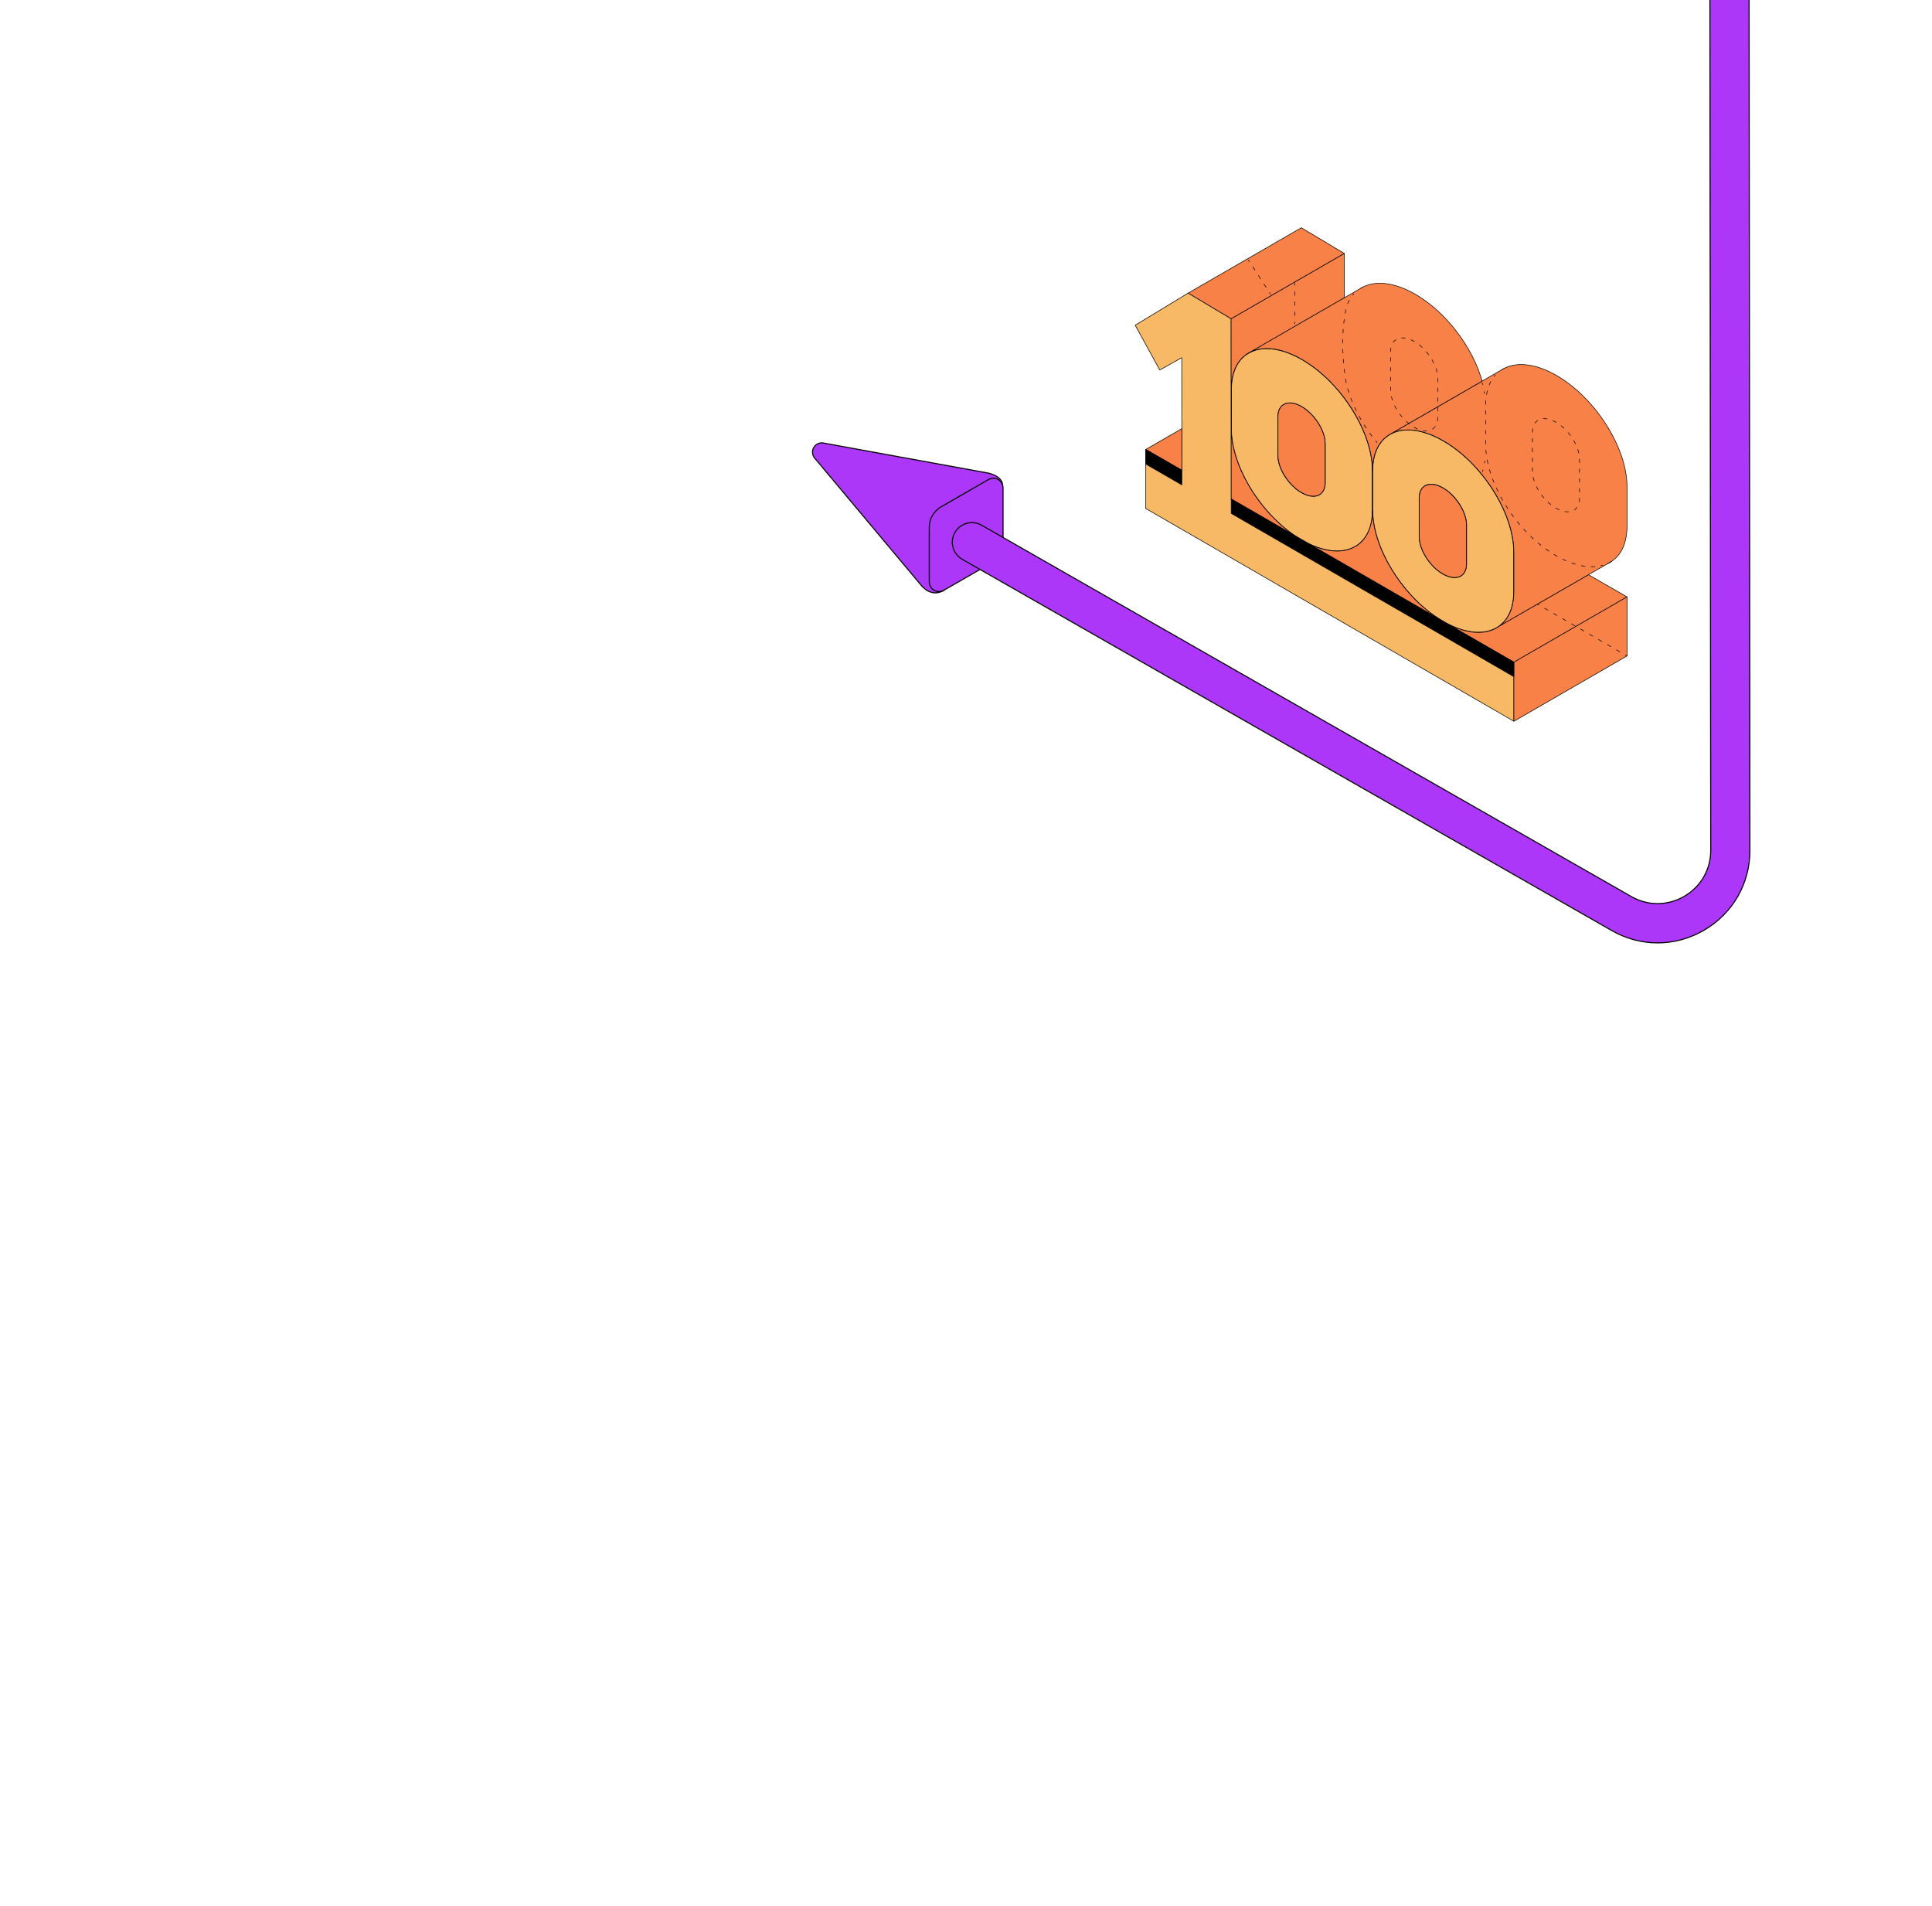 <?xml version="1.0" encoding="UTF-8"?> <svg xmlns="http://www.w3.org/2000/svg" width="875" height="863" viewBox="0 0 875 863" fill="none"> <path d="M373.066 200.639L373.066 200.639L373.073 200.64L447.239 214.169C447.24 214.17 447.24 214.17 447.241 214.17C448.036 214.329 449.691 214.723 451.181 215.585C452.666 216.442 453.95 217.739 454.112 219.697C454.105 219.716 454.093 219.745 454.076 219.786C454.034 219.882 453.967 220.023 453.875 220.208C453.692 220.576 453.416 221.105 453.059 221.772C452.345 223.108 451.314 224.992 450.069 227.241C447.58 231.74 444.241 237.697 440.894 243.64C437.548 249.583 434.195 255.513 431.678 259.957C430.42 262.178 429.37 264.029 428.636 265.324L427.783 266.826L427.558 267.222L427.512 267.304C425.885 268.284 424.195 268.656 422.519 268.372C420.826 268.086 419.121 267.125 417.497 265.394L368.902 207.371C368.902 207.37 368.901 207.37 368.901 207.369C368.357 206.694 368.037 205.867 367.983 205.002C367.929 204.137 368.145 203.276 368.602 202.538C369.058 201.8 369.732 201.221 370.531 200.881C371.331 200.541 372.216 200.456 373.066 200.639Z" fill="#AD37F9" stroke="black" stroke-width="0.48"></path> <path d="M454.28 249.305L454.28 249.306C454.283 250.081 454.08 250.843 453.692 251.515C453.304 252.186 452.745 252.744 452.072 253.13L452.071 253.13L427.483 267.301C426.812 267.688 426.052 267.891 425.277 267.891C424.503 267.891 423.742 267.688 423.071 267.301C422.401 266.915 421.844 266.359 421.457 265.69C421.069 265.021 420.866 264.262 420.866 263.489L420.866 238.76C420.866 236.89 421.36 235.052 422.298 233.433C423.235 231.813 424.583 230.468 426.207 229.532L426.207 229.532L447.663 217.157C448.333 216.77 449.094 216.567 449.869 216.567C450.643 216.567 451.404 216.77 452.075 217.157C452.745 217.543 453.302 218.099 453.689 218.768C454.076 219.437 454.28 220.196 454.28 220.969L454.28 249.305Z" fill="#AD37F9" stroke="black" stroke-width="0.48"></path> <path d="M830.446 -128.648L830.446 -128.649L830.457 -128.654L1277.53 -343.314L1240.44 -343.28L821.957 -144.244C821.955 -144.243 821.953 -144.242 821.951 -144.241C792.558 -128.243 774.322 -97.505 774.353 -64.029L774.784 385.06C774.792 393.723 770.331 401.501 762.839 405.868C759.135 408.034 754.954 409.179 750.747 409.183C746.54 409.187 742.51 408.085 738.851 406.009L738.85 406.009L444.586 237.836C440.314 235.394 434.871 236.891 432.448 241.174C430.04 245.431 431.525 250.833 435.771 253.259L730.104 421.472C730.104 421.472 730.104 421.472 730.105 421.472C736.459 425.081 743.607 426.981 750.763 426.974C758.06 426.968 765.333 424.973 771.786 421.211C784.797 413.618 792.55 400.101 792.536 385.044L792.105 -64.045C792.08 -91.005 806.773 -115.76 830.446 -128.648Z" fill="#AD37F9" stroke="black" stroke-width="0.48"></path> <path d="M621.101 207.027C621.034 206.609 620.957 206.191 620.876 205.769C620.833 205.563 620.789 205.351 620.746 205.14C620.617 204.507 620.468 203.868 620.305 203.23C620.113 202.476 619.901 201.722 619.666 200.964C618.048 195.645 615.499 190.245 612.259 185.137C611.194 183.457 610.056 181.811 608.846 180.212C604.996 175.1 600.474 170.458 595.559 166.704C594.704 166.051 593.84 165.427 592.962 164.832C591.867 164.088 590.754 163.387 589.626 162.739C589.448 162.638 589.271 162.537 589.093 162.441C589.05 162.417 589.011 162.393 588.973 162.374C588.478 162.101 587.989 161.841 587.499 161.592C582.07 158.822 577.011 157.627 572.657 157.848C571.461 157.91 570.319 158.078 569.239 158.352C568.927 158.428 568.624 158.515 568.322 158.611C567.578 158.846 566.858 159.139 566.176 159.48C566.152 159.494 566.128 159.504 566.104 159.518L566.08 159.532C565.946 159.595 565.816 159.667 565.687 159.739C565.538 159.82 565.394 159.902 565.25 159.988C565.091 160.08 564.938 160.18 564.784 160.281C564.645 160.372 564.506 160.468 564.371 160.565C564.295 160.613 564.222 160.665 564.15 160.723C564.045 160.795 563.944 160.872 563.843 160.953C563.714 161.049 563.589 161.155 563.469 161.256C563.238 161.448 563.013 161.654 562.792 161.865C562.682 161.971 562.571 162.077 562.466 162.187C562.317 162.336 562.178 162.489 562.038 162.648C561.947 162.744 561.861 162.845 561.774 162.945C561.222 163.598 560.723 164.314 560.277 165.082C560.185 165.24 560.099 165.394 560.013 165.552C559.926 165.715 559.84 165.874 559.763 166.037C559.681 166.2 559.6 166.368 559.523 166.536C559.446 166.704 559.374 166.872 559.297 167.045C559.067 167.597 558.861 168.173 558.678 168.768C558.577 169.09 558.481 169.416 558.4 169.747C558.342 169.964 558.289 170.18 558.241 170.405C558.193 170.607 558.15 170.808 558.112 171.015C558.083 171.154 558.059 171.298 558.03 171.442C558.006 171.576 557.982 171.711 557.963 171.85C557.92 172.104 557.881 172.364 557.852 172.628C557.828 172.791 557.809 172.959 557.79 173.127C557.776 173.252 557.766 173.372 557.752 173.501C557.723 173.794 557.699 174.092 557.684 174.394C557.67 174.572 557.661 174.749 557.656 174.927C557.641 175.157 557.636 175.393 557.632 175.628C557.627 175.863 557.622 176.098 557.622 176.334V194.219C557.622 194.575 557.627 194.93 557.641 195.285C557.646 195.487 557.656 195.688 557.665 195.89C557.675 196.149 557.694 196.404 557.709 196.663C557.737 197.028 557.766 197.397 557.804 197.762C557.828 197.988 557.853 198.218 557.881 198.444C557.915 198.732 557.949 199.015 557.992 199.303C558.025 199.543 558.059 199.778 558.097 200.018C558.126 200.186 558.15 200.354 558.184 200.527C558.222 200.772 558.265 201.017 558.313 201.266C558.357 201.482 558.395 201.698 558.443 201.919C558.491 202.159 558.544 202.399 558.597 202.644C558.813 203.633 559.067 204.631 559.355 205.635C559.422 205.87 559.494 206.105 559.566 206.34C559.629 206.561 559.701 206.782 559.768 207.003C559.821 207.166 559.873 207.329 559.926 207.492C559.993 207.704 560.065 207.915 560.137 208.121C560.848 210.204 561.693 212.297 562.662 214.371C562.802 214.664 562.946 214.962 563.09 215.259C563.243 215.581 563.406 215.902 563.57 216.224C563.853 216.786 564.146 217.347 564.448 217.904C565.307 219.493 566.239 221.068 567.232 222.613C567.357 222.81 567.482 223.002 567.612 223.194C567.952 223.717 568.303 224.231 568.658 224.745C569.272 225.633 569.911 226.511 570.564 227.375C570.741 227.61 570.919 227.841 571.101 228.071C571.308 228.34 571.519 228.609 571.73 228.873C571.946 229.142 572.157 229.406 572.378 229.67C572.594 229.934 572.81 230.193 573.031 230.452C573.237 230.697 573.444 230.942 573.65 231.182C574.13 231.729 574.615 232.271 575.11 232.809C575.474 233.203 575.839 233.592 576.209 233.976C576.367 234.139 576.526 234.302 576.684 234.46C576.843 234.628 577.006 234.792 577.169 234.95C577.409 235.19 577.649 235.425 577.889 235.661C578.499 236.251 579.118 236.832 579.747 237.393C579.963 237.59 580.179 237.782 580.4 237.974C580.875 238.392 581.355 238.8 581.84 239.198C582.075 239.395 582.31 239.587 582.55 239.774C582.785 239.966 583.025 240.154 583.265 240.341C584.278 241.128 585.31 241.877 586.352 242.583C586.621 242.765 586.894 242.947 587.163 243.12C587.226 243.163 587.288 243.207 587.35 243.245C587.466 243.317 587.576 243.389 587.691 243.456C587.893 243.591 588.09 243.715 588.291 243.835C588.392 243.898 588.493 243.96 588.598 244.023C588.939 244.229 589.285 244.435 589.626 244.632C590.989 245.42 592.328 246.106 593.644 246.692C609.422 253.801 621.629 247.354 621.629 231.043V213.157C621.629 211.169 621.452 209.115 621.101 207.027ZM600.138 218.523C600.138 218.706 600.134 218.883 600.124 219.056C600.114 219.195 600.105 219.33 600.095 219.464C600.081 219.623 600.062 219.776 600.038 219.925C600.018 220.064 599.994 220.199 599.966 220.333C599.946 220.444 599.922 220.554 599.894 220.664C599.884 220.698 599.874 220.732 599.865 220.765C599.841 220.861 599.817 220.957 599.783 221.053C599.548 221.812 599.198 222.455 598.746 222.983C598.698 223.05 598.641 223.113 598.583 223.17C598.42 223.348 598.242 223.511 598.05 223.655C597.964 223.722 597.873 223.789 597.781 223.847C597.69 223.909 597.599 223.967 597.503 224.02C597.33 224.116 597.153 224.207 596.965 224.284C596.927 224.303 596.889 224.317 596.85 224.327C596.773 224.356 596.697 224.385 596.62 224.409C596.596 224.423 596.567 224.433 596.538 224.437C596.327 224.505 596.111 224.557 595.885 224.596C595.77 224.615 595.65 224.634 595.525 224.649C595.415 224.663 595.3 224.673 595.184 224.682H595.141C595.021 224.687 594.901 224.692 594.776 224.692C593.212 224.692 591.402 224.164 589.467 223.055C583.577 219.661 578.801 212.139 578.801 206.244V188.675C578.801 185.089 580.568 182.939 583.289 182.564C583.606 182.521 583.933 182.502 584.269 182.507H584.273C584.398 182.507 584.523 182.507 584.653 182.521C584.907 182.54 585.166 182.569 585.43 182.612C586.098 182.723 586.794 182.92 587.518 183.203C588.152 183.448 588.805 183.76 589.467 184.144C592.415 185.838 595.079 188.57 597.013 191.608C598.943 194.652 600.138 198.002 600.138 200.954V218.523Z" fill="#F7B965" stroke="black" stroke-width="0.466" stroke-linecap="round" stroke-linejoin="round"></path> <path d="M685.637 299.864V326.617L518.932 230.279V203.522L535.248 212.912L535.234 194.114L535.2 161.961L525.273 167.568L514.136 147.263L538.128 132.703H538.133L557.569 144.33L557.598 182.843L557.622 226.223L589.626 244.632L653.633 281.455L653.739 281.513C653.82 281.561 653.902 281.609 653.984 281.657C654.046 281.691 654.113 281.729 654.176 281.763L685.637 299.864Z" fill="#F7B965"></path> <path d="M685.637 326.746C685.637 326.746 685.594 326.741 685.57 326.727L518.865 230.389C518.826 230.365 518.797 230.322 518.797 230.279V203.522C518.797 203.474 518.821 203.431 518.865 203.412C518.903 203.388 518.956 203.388 518.994 203.412L535.114 212.691L535.066 162.187L525.331 167.683C525.302 167.702 525.263 167.702 525.23 167.693C525.196 167.683 525.167 167.659 525.153 167.63L514.016 147.325C513.983 147.262 514.002 147.186 514.064 147.152L538.056 132.593C538.095 132.569 538.157 132.569 538.196 132.593L557.632 144.219C557.67 144.243 557.694 144.286 557.694 144.329L557.723 182.842L557.747 226.146L685.695 299.749C685.733 299.773 685.762 299.816 685.762 299.859V326.612C685.762 326.66 685.738 326.703 685.695 326.722C685.675 326.732 685.651 326.741 685.627 326.741L685.637 326.746ZM519.061 230.202L685.507 326.391V299.941L557.56 226.338C557.522 226.314 557.493 226.271 557.493 226.228L557.469 182.847L557.44 144.406L538.133 132.857L514.314 147.31L525.326 167.39L535.138 161.846C535.176 161.822 535.229 161.822 535.267 161.846C535.306 161.87 535.33 161.913 535.33 161.956L535.378 212.907C535.378 212.955 535.354 212.998 535.311 213.017C535.272 213.041 535.219 213.041 535.181 213.017L519.061 203.738V230.197V230.202Z" fill="black"></path> <path d="M589.631 244.632L557.622 226.222L557.598 182.842L557.622 182.828V194.219C557.622 211.894 571.951 234.465 589.631 244.632Z" fill="#F78146"></path> <path d="M589.625 244.761C589.625 244.761 589.582 244.757 589.563 244.742L557.555 226.333C557.516 226.309 557.487 226.266 557.487 226.223L557.463 182.842C557.463 182.799 557.487 182.756 557.521 182.732C557.559 182.703 557.627 182.693 557.665 182.717C557.708 182.741 557.747 182.775 557.747 182.823V194.214C557.747 211.822 572.076 234.383 589.688 244.517C589.75 244.55 589.769 244.632 589.736 244.694C589.712 244.737 589.669 244.761 589.621 244.761H589.625ZM557.751 226.146L585.166 241.915C570.847 231.709 559.513 213.727 557.732 198.323L557.747 226.146H557.751Z" fill="black"></path> <path d="M608.818 134.853L587.485 147.171L566.177 159.474C560.868 162.134 557.623 167.918 557.623 176.333V182.828L557.599 182.842L557.575 144.324L576.075 133.644L608.808 114.75L608.823 134.853H608.818Z" fill="#F78146"></path> <path d="M557.603 182.962C557.603 182.962 557.565 182.962 557.55 182.948C557.507 182.924 557.469 182.89 557.469 182.842L557.445 144.325C557.445 144.277 557.469 144.233 557.512 144.214L608.746 114.64C608.784 114.616 608.837 114.616 608.875 114.64C608.914 114.664 608.943 114.707 608.943 114.75L608.957 134.854C608.957 134.902 608.933 134.945 608.89 134.964L566.249 159.585C560.771 162.326 557.757 168.273 557.757 176.328V182.823C557.757 182.866 557.733 182.91 557.699 182.934C557.675 182.948 557.642 182.962 557.608 182.962H557.603ZM557.704 144.401L557.723 172.623C558.53 166.344 561.439 161.707 566.124 159.364L608.693 134.782L608.679 114.98L557.704 144.406V144.401Z" fill="black"></path> <path d="M616.147 130.754C616.104 130.754 616.061 130.73 616.037 130.692C615.998 130.634 616.017 130.553 616.075 130.514C616.425 130.289 616.8 130.073 617.184 129.876C617.246 129.847 617.323 129.866 617.357 129.929C617.39 129.991 617.366 130.068 617.309 130.102L616.209 130.735C616.209 130.735 616.166 130.754 616.142 130.754H616.147Z" fill="black"></path> <path d="M680.106 167.606C680.063 167.606 680.02 167.582 679.996 167.543C679.958 167.486 679.977 167.404 680.034 167.366C680.428 167.107 680.836 166.871 681.239 166.67C681.302 166.641 681.379 166.66 681.412 166.723C681.446 166.785 681.422 166.862 681.364 166.895L680.174 167.587C680.174 167.587 680.13 167.606 680.106 167.606Z" fill="black"></path> <path d="M608.808 114.755L576.075 133.649L557.57 144.325L538.133 132.703L589.367 103.128L608.808 114.755Z" fill="#F78146"></path> <path d="M557.569 144.459C557.569 144.459 557.521 144.454 557.502 144.44L538.061 132.814C538.023 132.79 537.999 132.746 537.999 132.703C537.999 132.655 538.023 132.617 538.066 132.593L589.299 103.018C589.338 102.994 589.391 102.994 589.429 103.018L608.87 114.644C608.909 114.668 608.933 114.712 608.933 114.755C608.933 114.803 608.909 114.841 608.865 114.865L557.632 144.44C557.632 144.44 557.589 144.459 557.565 144.459H557.569ZM538.387 132.708L557.569 144.181L608.544 114.755L589.362 103.282L538.387 132.708Z" fill="black"></path> <path d="M535.248 212.912L518.932 203.522L535.233 194.114L535.248 212.912Z" fill="#F78146"></path> <path d="M535.248 213.041C535.248 213.041 535.205 213.036 535.181 213.022L518.865 203.633C518.826 203.609 518.797 203.565 518.797 203.522C518.797 203.479 518.821 203.431 518.865 203.412L535.162 194.003C535.2 193.979 535.253 193.979 535.291 194.003C535.33 194.027 535.358 194.07 535.358 194.114L535.373 212.912C535.373 212.96 535.349 213.003 535.306 213.022C535.286 213.032 535.262 213.041 535.238 213.041H535.248ZM519.191 203.522L535.118 212.686L535.104 194.339L519.196 203.522H519.191Z" fill="black"></path> <path d="M685.632 249.38C685.622 248.981 685.608 248.578 685.589 248.17C685.565 247.767 685.541 247.359 685.502 246.951C685.449 246.336 685.377 245.717 685.296 245.098C685.07 243.437 684.739 241.752 684.307 240.053C682.771 234.019 679.968 227.793 676.262 221.955C674.351 218.946 672.196 216.037 669.853 213.305C665.096 207.766 659.552 202.97 653.633 199.567C646.687 195.573 640.264 194.085 635.022 194.824C634.677 194.872 634.341 194.93 634.005 194.997C633.837 195.031 633.673 195.064 633.505 195.107C633.179 195.184 632.853 195.271 632.536 195.367C632.06 195.511 631.595 195.674 631.144 195.861C630.697 196.043 630.256 196.255 629.833 196.48L629.161 196.869C627.812 197.69 626.617 198.736 625.599 199.994C625.258 200.412 624.937 200.858 624.639 201.324C624.39 201.713 624.154 202.116 623.938 202.533C623.569 203.229 623.247 203.973 622.964 204.761C622.853 205.058 622.753 205.366 622.657 205.682C622.421 206.465 622.22 207.286 622.061 208.145C622.028 208.318 621.999 208.495 621.97 208.668C621.889 209.196 621.817 209.734 621.764 210.286C621.725 210.656 621.701 211.03 621.677 211.409C621.658 211.788 621.644 212.172 621.634 212.566C621.629 212.763 621.629 212.96 621.629 213.157V231.042C621.629 247.791 634.499 268.946 650.892 279.756C651.795 280.356 652.707 280.922 653.633 281.455L653.739 281.513C653.883 281.594 654.031 281.681 654.175 281.763C654.449 281.916 654.718 282.065 654.992 282.204C655.198 282.315 655.404 282.425 655.611 282.531C655.817 282.636 656.024 282.742 656.23 282.843C656.835 283.14 657.435 283.419 658.025 283.683C658.323 283.812 658.621 283.937 658.913 284.057C659.206 284.177 659.499 284.292 659.792 284.403C660.027 284.494 660.262 284.58 660.497 284.667C660.565 284.695 660.637 284.72 660.709 284.739C660.982 284.835 661.251 284.926 661.52 285.012C661.808 285.104 662.091 285.19 662.374 285.276C662.658 285.358 662.936 285.435 663.214 285.507C663.771 285.656 664.323 285.78 664.871 285.891C665.379 285.992 665.883 286.078 666.383 286.15C666.44 286.16 666.498 286.169 666.555 286.174C666.791 286.208 667.026 286.232 667.261 286.26C667.429 286.275 667.602 286.294 667.775 286.304C667.919 286.318 668.058 286.328 668.197 286.337C668.413 286.352 668.624 286.361 668.84 286.366C669.085 286.376 669.325 286.38 669.565 286.38C673.348 286.38 676.651 285.348 679.257 283.366H679.262L679.276 283.356C679.396 283.265 679.511 283.174 679.627 283.073C679.992 282.775 680.347 282.459 680.683 282.123C681.244 281.566 681.763 280.946 682.233 280.279C682.325 280.145 682.42 280.01 682.512 279.871C682.694 279.598 682.872 279.314 683.035 279.022C684.71 276.103 685.637 272.354 685.637 267.861V249.98C685.637 249.778 685.637 249.581 685.632 249.38ZM664.141 255.342C664.141 257.319 663.603 258.865 662.662 259.911C662.427 260.171 662.168 260.401 661.885 260.603C661.818 260.656 661.746 260.704 661.669 260.747C660.238 261.64 658.28 261.769 656.038 261.035C655.217 260.766 654.358 260.382 653.475 259.873C647.585 256.484 642.808 248.957 642.808 243.067V225.498C642.808 223.146 643.567 221.408 644.853 220.391C645.06 220.227 645.276 220.083 645.501 219.959C646.293 219.527 647.229 219.306 648.276 219.325H648.3C649.351 219.344 650.518 219.603 651.751 220.117C651.977 220.208 652.203 220.309 652.428 220.419H652.433C652.659 220.525 652.889 220.645 653.119 220.77C653.239 220.832 653.355 220.899 653.475 220.967C653.71 221.106 653.94 221.25 654.175 221.394C654.406 221.543 654.636 221.701 654.862 221.859C654.862 221.859 654.867 221.855 654.867 221.859C655.092 222.023 655.318 222.191 655.539 222.359C655.539 222.359 655.544 222.354 655.544 222.359C655.769 222.536 655.985 222.709 656.201 222.892C656.638 223.252 657.06 223.636 657.473 224.044C657.68 224.245 657.881 224.452 658.083 224.663C658.285 224.874 658.477 225.085 658.669 225.306C658.885 225.551 659.096 225.801 659.307 226.055C659.926 226.813 660.502 227.615 661.021 228.431C661.261 228.81 661.491 229.194 661.707 229.583C663.229 232.3 664.141 235.195 664.141 237.768V255.342Z" fill="#F7B965" stroke="black" stroke-width="0.466" stroke-linecap="round" stroke-linejoin="round"></path> <path d="M653.633 281.454L589.625 244.631C590.989 245.418 592.328 246.105 593.643 246.691C609.422 253.8 621.629 247.353 621.629 231.042C621.629 247.79 634.499 268.945 650.892 279.755C651.794 280.355 652.706 280.922 653.633 281.454Z" fill="#F78146"></path> <path d="M653.633 281.584C653.633 281.584 653.589 281.58 653.57 281.565L589.693 244.819C589.649 244.795 589.606 244.771 589.568 244.747C589.505 244.709 589.486 244.632 589.52 244.569C589.553 244.507 589.635 244.483 589.697 244.521L589.832 244.598C591.137 245.347 592.443 246.014 593.706 246.576C601.818 250.229 609.143 250.397 614.342 247.037C618.965 244.051 621.509 238.372 621.509 231.047C621.509 230.975 621.567 230.917 621.639 230.917C621.711 230.917 621.768 230.975 621.768 231.047C621.768 239.092 624.773 248.51 630.231 257.564C635.66 266.569 643.029 274.413 650.969 279.65C651.876 280.25 652.793 280.821 653.705 281.344C653.767 281.378 653.786 281.46 653.753 281.522C653.729 281.565 653.685 281.589 653.637 281.589L653.633 281.584ZM593.95 246.969L649.202 278.757C641.848 273.53 635.079 266.118 630.001 257.693C625.157 249.662 622.234 241.339 621.619 233.927C621.029 239.951 618.542 244.622 614.472 247.253C609.278 250.608 602.001 250.507 593.95 246.969Z" fill="black"></path> <path d="M664.14 237.767V255.341C664.14 261.231 659.369 263.262 653.474 259.868C647.584 256.484 642.808 248.957 642.808 243.067V225.498C642.808 221.49 645.016 219.272 648.275 219.325H648.299C649.826 219.353 651.592 219.886 653.474 220.966C655.36 222.051 657.136 223.563 658.668 225.306C659.532 226.285 660.324 227.336 661.015 228.431C662.95 231.469 664.14 234.825 664.14 237.767Z" fill="#F78146"></path> <path d="M658.798 261.639C657.175 261.639 655.322 261.082 653.412 259.983C647.493 256.58 642.678 248.99 642.678 243.067V225.498C642.678 223.414 643.273 221.725 644.402 220.616C645.376 219.661 646.715 219.152 648.28 219.195C649.893 219.224 651.708 219.8 653.541 220.851C655.385 221.912 657.19 223.424 658.769 225.219C659.638 226.199 660.43 227.255 661.131 228.359C663.156 231.551 664.275 234.892 664.275 237.767V255.341C664.275 257.957 663.329 259.945 661.606 260.938C660.795 261.409 659.844 261.639 658.798 261.639ZM648.184 219.454C646.715 219.454 645.482 219.92 644.579 220.803C643.504 221.859 642.937 223.486 642.937 225.498V243.067C642.937 248.909 647.695 256.397 653.541 259.758C656.594 261.514 659.489 261.865 661.476 260.713C663.113 259.767 664.016 257.857 664.016 255.341V237.767C664.016 234.94 662.912 231.647 660.91 228.498C660.219 227.408 659.431 226.362 658.572 225.392C657.012 223.616 655.226 222.128 653.412 221.077C651.612 220.045 649.845 219.483 648.299 219.454C648.261 219.454 648.223 219.454 648.184 219.454Z" fill="black"></path> <path d="M736.87 270.294L714.112 283.433L685.636 299.869L653.633 281.46C664.112 287.489 673.42 287.806 679.257 283.37L696.624 273.371L719.411 260.252L736.87 270.294Z" fill="#F78146"></path> <path d="M685.637 299.999C685.637 299.999 685.594 299.994 685.57 299.979L653.585 281.58C653.585 281.58 653.575 281.575 653.566 281.57C653.503 281.537 653.484 281.455 653.518 281.393C653.551 281.33 653.633 281.306 653.695 281.345C663.819 287.172 673.108 287.873 679.176 283.265L719.344 260.137C719.383 260.113 719.436 260.113 719.474 260.137L736.933 270.179C736.971 270.203 737 270.246 737 270.29C737 270.333 736.976 270.381 736.933 270.4L685.699 299.975C685.699 299.975 685.656 299.994 685.632 299.994L685.637 299.999ZM658.011 283.826L685.637 299.72L736.611 270.294L719.416 260.401L679.329 283.481C674.087 287.46 666.483 287.537 658.016 283.826H658.011Z" fill="black"></path> <path d="M736.87 270.294V297.041L685.637 326.616V299.864L714.112 283.428L736.87 270.294Z" fill="#F78146"></path> <path d="M685.637 326.746C685.637 326.746 685.594 326.741 685.57 326.727C685.531 326.703 685.502 326.659 685.502 326.616V299.869C685.502 299.821 685.526 299.778 685.57 299.758L736.803 270.184C736.842 270.16 736.895 270.16 736.933 270.184C736.971 270.208 737 270.251 737 270.294V297.042C737 297.09 736.976 297.133 736.933 297.152L685.699 326.727C685.699 326.727 685.656 326.746 685.632 326.746H685.637ZM685.766 299.941V326.391L736.741 296.965V270.515L685.766 299.941Z" fill="black"></path> <path d="M736.87 220.405V238.286C736.87 245.808 734.273 251.232 729.929 254.194L728.047 255.279L719.412 260.252L696.625 273.371L679.257 283.37C683.26 280.332 685.637 275.056 685.637 267.86V249.979C685.637 246.797 685.171 243.451 684.307 240.052C682.771 234.018 679.967 227.792 676.262 221.96C674.351 218.95 672.196 216.036 669.853 213.31C665.096 207.77 659.552 202.975 653.633 199.566C644.181 194.133 635.694 193.34 629.833 196.485L638.138 191.689L651.372 184.052L671.25 172.584L680.078 167.496L680.107 167.481L681.297 166.79C687.149 163.785 695.544 164.63 704.867 169.992C713.699 175.075 721.701 183.26 727.495 192.385C733.284 201.506 736.865 211.567 736.865 220.405H736.87Z" fill="#F78146"></path> <path d="M679.257 283.495C679.214 283.495 679.176 283.476 679.147 283.437C679.108 283.38 679.123 283.303 679.176 283.26C683.313 280.116 685.502 274.792 685.502 267.856V249.975C685.502 246.874 685.056 243.547 684.178 240.081C682.675 234.172 679.896 227.927 676.151 222.022C674.231 218.998 672.081 216.094 669.753 213.387C664.871 207.698 659.273 202.955 653.566 199.672C644.541 194.483 635.915 193.36 629.891 196.59C629.828 196.624 629.752 196.6 629.718 196.537C629.684 196.475 629.704 196.398 629.766 196.36L681.23 166.665C681.23 166.665 681.249 166.656 681.254 166.656C687.341 163.54 695.967 164.711 704.929 169.872C713.498 174.806 721.553 182.775 727.606 192.308C733.664 201.851 737 211.826 737 220.4V238.281C737 245.64 734.581 251.175 730.006 254.295L679.324 283.476C679.324 283.476 679.281 283.495 679.257 283.495ZM637.667 194.521C642.501 194.521 648.026 196.187 653.7 199.451C659.432 202.749 665.053 207.511 669.954 213.223C672.287 215.94 674.447 218.854 676.377 221.888C680.14 227.816 682.925 234.085 684.437 240.019C685.32 243.504 685.771 246.854 685.771 249.975V267.856C685.771 274.226 683.937 279.261 680.457 282.525L729.872 254.074C734.365 251.011 736.746 245.549 736.746 238.281V220.4C736.746 211.874 733.424 201.952 727.395 192.448C721.366 182.948 713.344 175.008 704.809 170.097C695.919 164.98 687.375 163.814 681.365 166.896C681.365 166.896 681.355 166.896 681.35 166.9L680.145 167.601L631.907 195.429C633.673 194.819 635.613 194.517 637.672 194.517L637.667 194.521Z" fill="black"></path> <path d="M728.047 255.404C727.999 255.404 727.956 255.38 727.932 255.337C727.898 255.274 727.922 255.197 727.98 255.164L729.862 254.079C729.924 254.045 730.001 254.065 730.034 254.122C730.073 254.18 730.054 254.261 729.996 254.3C729.396 254.713 728.753 255.077 728.095 255.394C728.076 255.404 728.057 255.409 728.037 255.409L728.047 255.404Z" fill="black"></path> <path d="M629.046 197.065C629.002 197.065 628.954 197.041 628.93 196.998C628.897 196.936 628.916 196.854 628.978 196.821L629.094 196.753C629.156 196.715 629.238 196.739 629.271 196.801C629.305 196.864 629.286 196.945 629.223 196.979L629.108 197.046C629.108 197.046 629.065 197.065 629.046 197.065Z" fill="black"></path> <path d="M600.139 200.949V218.518C600.139 224.408 595.362 226.439 589.472 223.05C583.578 219.661 578.806 212.139 578.806 206.244V188.675C578.806 184.671 581.009 182.454 584.269 182.502H584.279C585.272 182.516 586.367 182.747 587.524 183.203C588.157 183.447 588.805 183.759 589.472 184.143C592.415 185.838 595.084 188.569 597.014 191.608C598.943 194.647 600.139 198.002 600.139 200.949Z" fill="#F78146"></path> <path d="M594.786 224.821C593.164 224.821 591.311 224.264 589.405 223.165C583.486 219.762 578.671 212.172 578.671 206.244V188.675C578.671 186.596 579.267 184.911 580.39 183.802C581.36 182.842 582.704 182.348 584.269 182.372C585.305 182.391 586.414 182.626 587.566 183.082C588.21 183.332 588.872 183.654 589.534 184.033C592.4 185.684 595.093 188.348 597.124 191.541C599.15 194.738 600.268 198.079 600.268 200.954V218.523C600.268 221.139 599.322 223.127 597.599 224.12C596.788 224.591 595.833 224.821 594.786 224.821ZM584.177 182.631C582.713 182.631 581.475 183.102 580.572 183.99C579.502 185.046 578.935 186.668 578.935 188.675V206.244C578.935 212.086 583.693 219.574 589.539 222.939C592.592 224.696 595.487 225.042 597.474 223.89C599.111 222.944 600.014 221.034 600.014 218.518V200.949C600.014 198.127 598.91 194.834 596.908 191.675C594.901 188.516 592.237 185.881 589.41 184.254C588.762 183.879 588.109 183.567 587.48 183.322C586.352 182.881 585.277 182.65 584.278 182.631C584.245 182.631 584.216 182.631 584.182 182.631H584.177Z" fill="black"></path> <path d="M671.251 172.584L651.373 184.052L638.138 191.689L629.834 196.485L629.162 196.874C627.361 197.968 625.84 199.461 624.644 201.328C623.977 202.36 623.416 203.512 622.964 204.77C622.1 207.175 621.63 209.983 621.63 213.161C621.63 209.978 621.169 206.637 620.3 203.239C618.764 197.2 615.965 190.979 612.255 185.142C611.189 183.462 610.052 181.82 608.842 180.216C603.485 173.107 596.831 166.896 589.621 162.748C588.906 162.335 588.196 161.951 587.495 161.596C579.085 157.309 571.567 156.786 566.172 159.484L587.48 147.181L608.813 134.863L616.105 130.653L616.133 130.634L617.233 130C623.084 126.967 631.499 127.802 640.85 133.178C649.683 138.267 657.685 146.446 663.479 155.572C666.964 161.063 669.652 166.896 671.236 172.594L671.251 172.584Z" fill="#F78146"></path> <path d="M621.63 213.286C621.558 213.286 621.5 213.228 621.5 213.156C621.5 210.041 621.054 206.714 620.175 203.268C618.673 197.354 615.893 191.108 612.149 185.209C611.074 183.514 609.927 181.863 608.746 180.293C608.741 180.288 608.736 180.279 608.731 180.274C603.163 172.896 596.538 166.872 589.564 162.859C588.863 162.455 588.148 162.066 587.442 161.706C579.32 157.569 571.788 156.815 566.239 159.594C566.177 159.628 566.1 159.604 566.066 159.542C566.033 159.479 566.057 159.402 566.114 159.369L616.037 130.543C616.037 130.543 616.047 130.533 616.052 130.533L617.18 129.885C623.271 126.727 631.926 127.888 640.927 133.063C649.495 137.998 657.55 145.961 663.604 155.5C667.132 161.058 669.82 166.953 671.375 172.56C671.39 172.618 671.366 172.68 671.313 172.709L629.229 196.994C627.433 198.083 625.926 199.571 624.755 201.405C624.092 202.432 623.531 203.58 623.089 204.818C622.211 207.257 621.764 210.065 621.764 213.166C621.764 213.238 621.706 213.295 621.634 213.295L621.63 213.286ZM608.962 180.149C610.147 181.719 611.29 183.37 612.365 185.065C616.129 190.988 618.913 197.262 620.425 203.2C621.039 205.62 621.447 207.981 621.634 210.252C621.831 208.25 622.23 206.397 622.839 204.717C623.291 203.46 623.857 202.293 624.529 201.251C625.724 199.384 627.26 197.872 629.089 196.758L671.092 172.522C669.542 166.972 666.873 161.135 663.378 155.629C657.344 146.129 649.327 138.19 640.793 133.279C631.869 128.148 623.31 126.991 617.3 130.101L616.186 130.744C616.186 130.744 616.177 130.749 616.172 130.754L567.986 158.577C573.377 156.743 580.232 157.741 587.552 161.471C588.263 161.831 588.983 162.225 589.688 162.628C596.697 166.66 603.355 172.714 608.947 180.13C608.952 180.135 608.957 180.144 608.962 180.149Z" fill="black"></path> <path d="M564.784 160.41C564.741 160.41 564.693 160.386 564.674 160.343C564.635 160.281 564.659 160.199 564.722 160.165L566.114 159.364C566.176 159.325 566.258 159.349 566.291 159.412C566.33 159.474 566.306 159.556 566.243 159.589L564.851 160.391C564.851 160.391 564.808 160.41 564.784 160.41Z" fill="black"></path> <path d="M586.448 146.763C586.376 146.763 586.318 146.706 586.318 146.634V145.794C586.318 145.722 586.376 145.664 586.448 145.664C586.52 145.664 586.578 145.722 586.578 145.794V146.634C586.578 146.706 586.52 146.763 586.448 146.763Z" fill="black"></path> <path d="M586.443 143.057C586.371 143.057 586.313 143 586.313 142.928V141.209C586.313 141.137 586.371 141.08 586.443 141.08C586.515 141.08 586.572 141.137 586.572 141.209V142.928C586.572 143 586.515 143.057 586.443 143.057ZM586.443 138.473C586.371 138.473 586.313 138.416 586.313 138.344V136.625C586.313 136.553 586.371 136.495 586.443 136.495C586.515 136.495 586.572 136.553 586.572 136.625V138.344C586.572 138.416 586.515 138.473 586.443 138.473ZM586.443 133.889C586.371 133.889 586.313 133.831 586.313 133.759V132.041C586.313 131.969 586.371 131.911 586.443 131.911C586.515 131.911 586.572 131.969 586.572 132.041V133.759C586.572 133.831 586.515 133.889 586.443 133.889Z" fill="black"></path> <path d="M586.433 129.309C586.361 129.309 586.304 129.252 586.304 129.18V128.34C586.304 128.268 586.361 128.21 586.433 128.21C586.505 128.21 586.563 128.268 586.563 128.34V129.18C586.563 129.252 586.505 129.309 586.433 129.309Z" fill="black"></path> <path d="M575.427 133.336C575.383 133.336 575.34 133.317 575.316 133.279L574.86 132.573C574.822 132.511 574.836 132.434 574.898 132.391C574.961 132.352 575.038 132.367 575.081 132.429L575.537 133.135C575.575 133.197 575.561 133.274 575.498 133.317C575.474 133.332 575.451 133.336 575.427 133.336Z" fill="black"></path> <path d="M573.401 130.207C573.357 130.207 573.314 130.187 573.29 130.149L572.349 128.695C572.311 128.632 572.325 128.555 572.388 128.512C572.45 128.474 572.527 128.488 572.57 128.551L573.511 130.005C573.549 130.067 573.535 130.144 573.473 130.187C573.449 130.202 573.425 130.207 573.401 130.207ZM570.89 126.328C570.847 126.328 570.804 126.309 570.78 126.27L569.839 124.816C569.8 124.753 569.815 124.677 569.877 124.633C569.94 124.595 570.016 124.609 570.06 124.672L571.001 126.126C571.039 126.189 571.025 126.266 570.962 126.309C570.938 126.323 570.914 126.328 570.89 126.328ZM568.38 122.449C568.336 122.449 568.293 122.43 568.269 122.392L567.328 120.937C567.29 120.875 567.304 120.798 567.367 120.755C567.429 120.716 567.506 120.731 567.549 120.793L568.49 122.248C568.528 122.31 568.514 122.387 568.452 122.43C568.428 122.445 568.404 122.449 568.38 122.449Z" fill="black"></path> <path d="M565.859 118.576C565.816 118.576 565.773 118.557 565.749 118.518L565.293 117.812C565.254 117.75 565.269 117.673 565.331 117.63C565.394 117.592 565.47 117.606 565.514 117.668L565.97 118.374C566.008 118.437 565.994 118.513 565.931 118.557C565.907 118.571 565.883 118.576 565.859 118.576Z" fill="black"></path> <path d="M736.871 297.171C736.871 297.171 736.828 297.166 736.804 297.152L736.075 296.73C736.012 296.691 735.993 296.614 736.027 296.552C736.06 296.49 736.142 296.47 736.204 296.504L736.934 296.926C736.996 296.965 737.015 297.042 736.982 297.104C736.958 297.147 736.915 297.171 736.867 297.171H736.871Z" fill="black"></path> <path d="M733.597 295.285C733.597 295.285 733.554 295.28 733.53 295.266L732.003 294.382C731.941 294.344 731.922 294.267 731.955 294.205C731.994 294.142 732.071 294.123 732.133 294.157L733.66 295.04C733.722 295.078 733.741 295.155 733.707 295.218C733.683 295.261 733.64 295.285 733.592 295.285H733.597ZM729.531 292.933C729.531 292.933 729.488 292.928 729.464 292.914L727.938 292.03C727.875 291.992 727.856 291.915 727.89 291.853C727.923 291.79 728.005 291.771 728.067 291.805L729.594 292.688C729.656 292.726 729.675 292.803 729.642 292.866C729.618 292.909 729.574 292.933 729.526 292.933H729.531ZM725.465 290.581C725.465 290.581 725.422 290.576 725.398 290.561L723.872 289.678C723.809 289.64 723.79 289.563 723.824 289.501C723.857 289.438 723.939 289.419 724.001 289.452L725.528 290.336C725.59 290.374 725.609 290.451 725.576 290.513C725.552 290.557 725.509 290.581 725.461 290.581H725.465ZM721.399 288.228C721.399 288.228 721.356 288.224 721.332 288.209L719.806 287.326C719.743 287.288 719.724 287.211 719.758 287.148C719.791 287.086 719.873 287.067 719.935 287.1L721.462 287.984C721.524 288.022 721.543 288.099 721.51 288.161C721.486 288.204 721.443 288.228 721.395 288.228H721.399ZM717.334 285.876C717.334 285.876 717.29 285.871 717.266 285.857L715.74 284.974C715.678 284.935 715.658 284.859 715.692 284.796C715.726 284.734 715.807 284.715 715.87 284.748L717.396 285.631C717.458 285.67 717.478 285.747 717.444 285.809C717.42 285.852 717.377 285.876 717.329 285.876H717.334ZM713.268 283.524C713.268 283.524 713.225 283.519 713.201 283.505L711.674 282.622C711.612 282.583 711.592 282.506 711.626 282.444C711.66 282.382 711.741 282.362 711.804 282.396L713.33 283.279C713.393 283.318 713.412 283.395 713.378 283.457C713.354 283.5 713.311 283.524 713.263 283.524H713.268ZM709.202 281.172C709.202 281.172 709.159 281.167 709.135 281.153L707.608 280.27C707.546 280.231 707.527 280.154 707.56 280.092C707.594 280.029 707.675 280.01 707.738 280.044L709.264 280.927C709.327 280.966 709.346 281.042 709.312 281.105C709.288 281.148 709.245 281.172 709.197 281.172H709.202ZM705.136 278.82C705.136 278.82 705.093 278.815 705.069 278.801L703.542 277.917C703.48 277.879 703.461 277.802 703.494 277.74C703.528 277.677 703.61 277.658 703.672 277.692L705.198 278.575C705.261 278.613 705.28 278.69 705.246 278.753C705.222 278.796 705.179 278.82 705.131 278.82H705.136ZM701.07 276.468C701.07 276.468 701.027 276.463 701.003 276.448L699.476 275.565C699.414 275.527 699.395 275.45 699.428 275.388C699.462 275.325 699.544 275.306 699.606 275.34L701.133 276.223C701.195 276.261 701.214 276.338 701.181 276.4C701.157 276.444 701.113 276.468 701.065 276.468H701.07Z" fill="black"></path> <path d="M696.99 274.125C696.99 274.125 696.947 274.12 696.923 274.106L696.208 273.693C696.164 273.674 696.131 273.626 696.131 273.578C696.131 273.482 696.246 273.419 696.328 273.462L697.053 273.88C697.115 273.918 697.134 273.995 697.101 274.058C697.077 274.101 697.033 274.125 696.985 274.125H696.99Z" fill="black"></path> <path d="M658.663 225.436C658.629 225.436 658.601 225.426 658.577 225.397H658.572C658.519 225.34 658.519 225.258 658.572 225.205C658.625 225.152 658.706 225.152 658.754 225.205C658.807 225.258 658.807 225.34 658.754 225.392C658.73 225.416 658.697 225.431 658.663 225.431V225.436Z" fill="black"></path> <path d="M645.809 195.289C645.396 195.289 644.964 195.251 644.527 195.179C644.455 195.169 644.407 195.102 644.421 195.03C644.431 194.958 644.503 194.91 644.57 194.924C645.132 195.016 645.679 195.049 646.193 195.02C646.26 195.02 646.327 195.073 646.332 195.14C646.332 195.212 646.284 195.275 646.212 195.28C646.077 195.289 645.948 195.289 645.809 195.289ZM648.809 194.454C648.766 194.454 648.727 194.435 648.698 194.396C648.66 194.339 648.674 194.257 648.737 194.214C649.183 193.916 649.572 193.542 649.894 193.1C649.937 193.043 650.018 193.028 650.076 193.071C650.134 193.115 650.148 193.196 650.105 193.254C649.764 193.719 649.356 194.118 648.886 194.43C648.862 194.444 648.838 194.454 648.814 194.454H648.809ZM641.915 194.372C641.915 194.372 641.882 194.372 641.863 194.363C641.392 194.156 640.912 193.911 640.437 193.638L640.375 193.599C640.312 193.561 640.293 193.484 640.327 193.422C640.365 193.359 640.442 193.34 640.504 193.374L640.567 193.407C641.037 193.676 641.508 193.916 641.968 194.123C642.036 194.151 642.064 194.228 642.035 194.295C642.016 194.343 641.968 194.372 641.915 194.372ZM638.162 192.049C638.133 192.049 638.104 192.039 638.08 192.02C637.653 191.679 637.23 191.314 636.818 190.93C636.765 190.882 636.76 190.801 636.813 190.748C636.861 190.695 636.942 190.69 636.995 190.743C637.403 191.122 637.821 191.487 638.243 191.823C638.301 191.867 638.31 191.948 638.262 192.006C638.238 192.039 638.2 192.054 638.162 192.054V192.049ZM651.027 190.772C651.027 190.772 651.012 190.772 651.003 190.772C650.93 190.758 650.883 190.69 650.897 190.618C650.988 190.11 651.036 189.562 651.036 188.991C651.036 188.919 651.094 188.847 651.166 188.847C651.238 188.847 651.295 188.89 651.295 188.962V188.991C651.295 189.582 651.247 190.143 651.151 190.666C651.142 190.729 651.084 190.772 651.022 190.772H651.027ZM634.998 188.962C634.96 188.962 634.926 188.948 634.897 188.914C634.542 188.492 634.192 188.055 633.861 187.609C633.817 187.551 633.832 187.469 633.889 187.426C633.947 187.383 634.029 187.397 634.072 187.455C634.398 187.897 634.744 188.333 635.099 188.751C635.147 188.804 635.137 188.89 635.085 188.934C635.061 188.953 635.032 188.962 634.998 188.962ZM651.166 186.327C651.094 186.327 651.036 186.269 651.036 186.197V184.536C651.036 184.464 651.094 184.407 651.166 184.407C651.238 184.407 651.295 184.464 651.295 184.536V186.197C651.295 186.269 651.238 186.327 651.166 186.327ZM632.444 185.352C632.401 185.352 632.353 185.329 632.329 185.285C632.051 184.8 631.787 184.306 631.542 183.812C631.508 183.749 631.542 183.668 631.6 183.639C631.662 183.61 631.744 183.639 631.772 183.696C632.013 184.186 632.272 184.676 632.55 185.151C632.589 185.213 632.564 185.295 632.502 185.329C632.483 185.338 632.459 185.348 632.435 185.348L632.444 185.352ZM651.166 181.901C651.094 181.901 651.036 181.843 651.036 181.771V180.111C651.036 180.039 651.094 179.981 651.166 179.981C651.238 179.981 651.295 180.039 651.295 180.111V181.771C651.295 181.843 651.238 181.901 651.166 181.901ZM630.616 181.33C630.563 181.33 630.51 181.296 630.491 181.239C630.313 180.696 630.16 180.154 630.04 179.631C630.025 179.559 630.068 179.491 630.14 179.477C630.212 179.458 630.28 179.506 630.294 179.578C630.409 180.096 630.558 180.629 630.736 181.162C630.76 181.229 630.721 181.306 630.654 181.325C630.64 181.325 630.625 181.33 630.616 181.33ZM651.166 177.475C651.094 177.475 651.036 177.418 651.036 177.346V175.685C651.036 175.613 651.094 175.555 651.166 175.555C651.238 175.555 651.295 175.613 651.295 175.685V177.346C651.295 177.418 651.238 177.475 651.166 177.475ZM629.833 176.99C629.761 176.99 629.704 176.933 629.704 176.861V175.2C629.704 175.128 629.761 175.07 629.833 175.07C629.905 175.07 629.963 175.128 629.963 175.2V176.856C629.963 176.928 629.905 176.986 629.833 176.99ZM651.166 173.049C651.094 173.049 651.036 172.992 651.036 172.92V171.264C651.036 171.192 651.094 171.134 651.166 171.134C651.238 171.134 651.295 171.192 651.295 171.264V172.925C651.295 172.997 651.238 173.054 651.166 173.054V173.049ZM629.828 172.564C629.756 172.564 629.699 172.507 629.699 172.435V170.774C629.699 170.702 629.756 170.644 629.828 170.644C629.9 170.644 629.958 170.702 629.958 170.774V172.435C629.958 172.507 629.9 172.564 629.828 172.564ZM650.82 168.652C650.762 168.652 650.705 168.609 650.695 168.551C650.575 168.033 650.426 167.5 650.254 166.967C650.23 166.9 650.268 166.823 650.335 166.804C650.402 166.78 650.479 166.819 650.498 166.886C650.676 167.428 650.83 167.966 650.95 168.494C650.964 168.566 650.921 168.633 650.854 168.647C650.844 168.647 650.834 168.647 650.825 168.647L650.82 168.652ZM629.828 168.143C629.756 168.143 629.699 168.086 629.699 168.014V166.353C629.699 166.281 629.756 166.223 629.828 166.223C629.9 166.223 629.958 166.281 629.958 166.353V168.014C629.958 168.086 629.9 168.143 629.828 168.143ZM649.322 164.5C649.274 164.5 649.226 164.471 649.207 164.428C648.972 163.943 648.708 163.453 648.43 162.973C648.391 162.911 648.415 162.829 648.478 162.796C648.54 162.757 648.622 162.781 648.655 162.844C648.938 163.329 649.202 163.823 649.442 164.318C649.476 164.38 649.442 164.462 649.385 164.49C649.366 164.5 649.346 164.505 649.327 164.505L649.322 164.5ZM629.828 163.718C629.756 163.718 629.699 163.66 629.699 163.588V161.927C629.699 161.855 629.756 161.797 629.828 161.797C629.9 161.797 629.958 161.855 629.958 161.927V163.588C629.958 163.66 629.9 163.718 629.828 163.718ZM647.018 160.727C646.98 160.727 646.937 160.708 646.913 160.674C646.586 160.232 646.241 159.796 645.885 159.383C645.837 159.33 645.847 159.244 645.9 159.2C645.953 159.152 646.039 159.162 646.082 159.215C646.437 159.637 646.788 160.074 647.119 160.521C647.162 160.578 647.148 160.66 647.09 160.703C647.066 160.722 647.042 160.727 647.013 160.727H647.018ZM629.828 159.287C629.756 159.287 629.699 159.234 629.699 159.162V159.148C629.699 158.567 629.747 158.005 629.838 157.487C629.852 157.415 629.92 157.367 629.987 157.381C630.059 157.396 630.107 157.463 630.092 157.53C630.001 158.034 629.958 158.576 629.958 159.148C629.958 159.22 629.9 159.282 629.828 159.282V159.287ZM644.08 157.429C644.047 157.429 644.018 157.42 643.989 157.396C643.581 157.016 643.164 156.656 642.741 156.315C642.684 156.272 642.674 156.191 642.722 156.133C642.765 156.075 642.852 156.071 642.904 156.114C643.332 156.455 643.754 156.819 644.167 157.203C644.22 157.251 644.224 157.333 644.172 157.386C644.148 157.415 644.109 157.429 644.076 157.429H644.08ZM630.995 155.101C630.966 155.101 630.942 155.091 630.918 155.077C630.86 155.034 630.846 154.952 630.889 154.895C631.23 154.424 631.638 154.03 632.108 153.714C632.171 153.675 632.248 153.69 632.291 153.747C632.329 153.805 632.315 153.886 632.257 153.93C631.816 154.227 631.427 154.602 631.105 155.043C631.081 155.077 631.038 155.096 631 155.096L630.995 155.101ZM640.547 154.779C640.547 154.779 640.504 154.775 640.485 154.765L640.432 154.736C639.957 154.463 639.482 154.222 639.016 154.016C638.949 153.987 638.92 153.91 638.949 153.843C638.978 153.776 639.055 153.747 639.122 153.776C639.597 153.982 640.082 154.232 640.562 154.506L640.61 154.535C640.672 154.568 640.696 154.65 640.658 154.712C640.634 154.755 640.591 154.779 640.543 154.779H640.547ZM636.434 153.214C636.434 153.214 636.419 153.214 636.414 153.214C636.035 153.152 635.661 153.118 635.301 153.114H635.195C635.056 153.114 634.921 153.114 634.787 153.123C634.725 153.128 634.653 153.075 634.648 153.003C634.648 152.931 634.696 152.869 634.768 152.864C634.907 152.854 635.046 152.85 635.19 152.85H635.291C635.67 152.854 636.059 152.893 636.448 152.955C636.52 152.965 636.568 153.032 636.554 153.104C636.544 153.166 636.486 153.214 636.424 153.214H636.434Z" fill="black"></path> <path d="M612.614 133.783C612.586 133.783 612.557 133.774 612.533 133.755C612.475 133.711 612.47 133.625 612.514 133.572C612.691 133.351 612.878 133.135 613.066 132.929C613.114 132.876 613.195 132.871 613.248 132.919C613.301 132.967 613.306 133.049 613.258 133.102C613.075 133.303 612.893 133.519 612.715 133.735C612.691 133.769 612.653 133.783 612.614 133.783Z" fill="black"></path> <path d="M621.356 197.657C621.317 197.657 621.279 197.638 621.25 197.604C620.909 197.153 620.578 196.697 620.247 196.236C620.204 196.178 620.218 196.097 620.276 196.053C620.333 196.01 620.415 196.025 620.458 196.082C620.784 196.538 621.12 196.994 621.456 197.446C621.5 197.503 621.49 197.585 621.432 197.628C621.408 197.647 621.38 197.652 621.356 197.652V197.657ZM618.759 193.97C618.715 193.97 618.677 193.951 618.648 193.913C618.336 193.442 618.029 192.967 617.731 192.487C617.693 192.424 617.712 192.348 617.775 192.309C617.837 192.271 617.914 192.29 617.952 192.352C618.25 192.828 618.557 193.303 618.864 193.773C618.903 193.831 618.888 193.913 618.826 193.956C618.802 193.97 618.778 193.975 618.754 193.975L618.759 193.97ZM616.387 190.13C616.344 190.13 616.296 190.106 616.272 190.063C615.989 189.573 615.715 189.079 615.447 188.584C615.413 188.522 615.437 188.44 615.499 188.407C615.562 188.373 615.643 188.397 615.677 188.459C615.946 188.954 616.219 189.443 616.503 189.933C616.536 189.995 616.517 190.077 616.455 190.111C616.435 190.12 616.411 190.13 616.392 190.13H616.387ZM614.266 186.15C614.218 186.15 614.17 186.122 614.15 186.078C613.901 185.57 613.656 185.061 613.421 184.547C613.392 184.48 613.421 184.403 613.483 184.374C613.55 184.346 613.627 184.374 613.656 184.437C613.891 184.946 614.131 185.454 614.381 185.963C614.414 186.026 614.386 186.107 614.323 186.136C614.304 186.146 614.285 186.15 614.266 186.15ZM612.413 182.037C612.36 182.037 612.312 182.008 612.293 181.955C612.081 181.432 611.87 180.899 611.673 180.376C611.649 180.308 611.683 180.232 611.75 180.208C611.817 180.179 611.894 180.217 611.918 180.284C612.115 180.808 612.321 181.336 612.533 181.854C612.561 181.921 612.533 181.998 612.461 182.022C612.446 182.027 612.427 182.032 612.413 182.032V182.037ZM610.867 177.798C610.814 177.798 610.761 177.764 610.742 177.707C610.569 177.164 610.401 176.617 610.248 176.084C610.229 176.017 610.267 175.945 610.339 175.921C610.411 175.902 610.478 175.94 610.502 176.012C610.656 176.545 610.819 177.087 610.992 177.63C611.016 177.697 610.977 177.774 610.905 177.793C610.891 177.793 610.877 177.798 610.867 177.798ZM609.677 173.444C609.619 173.444 609.566 173.406 609.552 173.343L609.523 173.223C609.436 172.7 609.355 172.182 609.278 171.668C609.268 171.596 609.317 171.529 609.389 171.519C609.461 171.509 609.528 171.557 609.537 171.629C609.614 172.143 609.696 172.662 609.782 173.175L609.806 173.286C609.821 173.358 609.777 173.425 609.71 173.444C609.701 173.444 609.691 173.444 609.681 173.444H609.677ZM609.014 168.98C608.952 168.98 608.894 168.932 608.884 168.865C608.812 168.303 608.745 167.741 608.678 167.184C608.668 167.112 608.721 167.05 608.793 167.04C608.865 167.031 608.928 167.084 608.937 167.156C609 167.712 609.072 168.274 609.144 168.831C609.153 168.903 609.1 168.965 609.033 168.975C609.028 168.975 609.024 168.975 609.014 168.975V168.98ZM608.524 164.496C608.457 164.496 608.4 164.443 608.395 164.376C608.342 163.81 608.299 163.248 608.256 162.687C608.251 162.615 608.304 162.552 608.376 162.547C608.443 162.547 608.51 162.595 608.515 162.667C608.558 163.229 608.601 163.791 608.654 164.352C608.659 164.424 608.606 164.487 608.534 164.491H608.524V164.496ZM608.217 159.994C608.15 159.994 608.092 159.941 608.088 159.869C608.059 159.302 608.04 158.741 608.025 158.174C608.025 158.102 608.078 158.045 608.15 158.04C608.212 158.03 608.28 158.093 608.284 158.165C608.299 158.726 608.323 159.288 608.347 159.854C608.347 159.926 608.294 159.989 608.222 159.989C608.222 159.989 608.222 159.989 608.217 159.989V159.994ZM608.116 155.486C608.044 155.486 607.987 155.428 607.987 155.356C607.987 154.79 607.992 154.224 608.006 153.662C608.006 153.59 608.064 153.537 608.14 153.532C608.212 153.532 608.27 153.595 608.27 153.667C608.26 154.228 608.251 154.79 608.251 155.356C608.251 155.428 608.193 155.486 608.121 155.486H608.116ZM608.236 150.974C608.236 150.974 608.236 150.974 608.232 150.974C608.16 150.974 608.107 150.907 608.107 150.835C608.136 150.268 608.174 149.706 608.212 149.145C608.217 149.073 608.284 149.02 608.352 149.025C608.424 149.03 608.476 149.092 608.472 149.164C608.428 149.726 608.395 150.287 608.366 150.849C608.366 150.921 608.304 150.974 608.236 150.974ZM608.601 146.476C608.601 146.476 608.592 146.476 608.587 146.476C608.515 146.466 608.462 146.404 608.472 146.332C608.534 145.77 608.601 145.209 608.673 144.652C608.683 144.58 608.75 144.527 608.817 144.541C608.889 144.551 608.937 144.618 608.928 144.685C608.856 145.242 608.788 145.804 608.726 146.361C608.716 146.428 608.664 146.476 608.596 146.476H608.601ZM609.23 142.007C609.23 142.007 609.216 142.007 609.206 142.007C609.134 141.992 609.086 141.925 609.1 141.858C609.196 141.301 609.297 140.744 609.408 140.192C609.422 140.12 609.494 140.077 609.561 140.091C609.633 140.106 609.677 140.173 609.662 140.245C609.552 140.797 609.451 141.349 609.355 141.906C609.345 141.968 609.288 142.016 609.225 142.016L609.23 142.007ZM610.329 137.648C610.329 137.648 610.296 137.648 610.281 137.638C610.214 137.61 610.185 137.533 610.209 137.466C610.43 136.933 610.68 136.419 610.944 135.93C610.977 135.867 611.059 135.843 611.121 135.877C611.184 135.91 611.208 135.992 611.174 136.054C610.915 136.534 610.67 137.048 610.449 137.566C610.43 137.614 610.382 137.648 610.329 137.648Z" fill="black"></path> <path d="M623.636 200.546C623.598 200.546 623.559 200.532 623.535 200.498C623.358 200.282 623.18 200.066 623.002 199.845C622.959 199.788 622.964 199.706 623.022 199.663C623.079 199.62 623.161 199.625 623.204 199.682C623.382 199.898 623.559 200.114 623.737 200.33C623.785 200.388 623.775 200.469 623.718 200.513C623.694 200.532 623.665 200.541 623.636 200.541V200.546Z" fill="black"></path> <path d="M672.224 178.258C672.152 178.258 672.094 178.21 672.094 178.138C672.056 177.879 672.013 177.605 671.965 177.332C671.955 177.26 671.998 177.192 672.07 177.183C672.138 177.168 672.209 177.216 672.219 177.288C672.267 177.567 672.31 177.84 672.349 178.114C672.349 178.186 672.291 178.258 672.219 178.258H672.224Z" fill="black"></path> <path d="M671.451 174.312C671.394 174.312 671.341 174.274 671.327 174.211C671.288 174.053 671.25 173.89 671.207 173.731C671.183 173.621 671.149 173.51 671.12 173.4C671.101 173.333 671.139 173.261 671.211 173.237C671.279 173.218 671.351 173.256 671.375 173.328C671.408 173.438 671.437 173.554 671.466 173.669C671.504 173.827 671.547 173.99 671.586 174.149C671.605 174.221 671.562 174.288 671.49 174.307C671.48 174.307 671.471 174.307 671.461 174.307L671.451 174.312Z" fill="black"></path> <path d="M672.302 209.796C672.302 209.796 672.287 209.796 672.278 209.796C672.206 209.786 672.158 209.714 672.172 209.647C672.22 209.373 672.263 209.1 672.302 208.826C672.302 208.754 672.359 208.701 672.431 208.701C672.503 208.701 672.561 208.768 672.561 208.84C672.518 209.138 672.474 209.416 672.431 209.69C672.422 209.752 672.364 209.8 672.302 209.8V209.796Z" fill="black"></path> <path d="M671.447 213.737C671.447 213.737 671.423 213.737 671.414 213.732C671.346 213.713 671.303 213.641 671.322 213.574C671.351 213.468 671.385 213.353 671.409 213.247C671.452 213.084 671.49 212.926 671.529 212.767C671.543 212.695 671.615 212.652 671.687 212.671C671.759 212.691 671.803 212.758 671.783 212.83C671.745 212.988 671.702 213.151 671.663 213.31C671.639 213.42 671.606 213.535 671.572 213.646C671.558 213.703 671.505 213.742 671.447 213.742V213.737Z" fill="black"></path> <path d="M710.022 231.896C709.609 231.896 709.177 231.858 708.735 231.786C708.663 231.776 708.615 231.709 708.63 231.637C708.644 231.565 708.707 231.517 708.779 231.531C709.345 231.623 709.887 231.656 710.401 231.627C710.473 231.627 710.536 231.68 710.54 231.752C710.54 231.824 710.487 231.887 710.415 231.892C710.286 231.901 710.151 231.901 710.017 231.901L710.022 231.896ZM713.017 231.061C712.974 231.061 712.936 231.042 712.907 231.003C712.868 230.946 712.883 230.864 712.945 230.821C713.387 230.528 713.776 230.154 714.102 229.707C714.145 229.65 714.227 229.635 714.285 229.679C714.342 229.722 714.357 229.803 714.313 229.861C713.973 230.327 713.56 230.725 713.089 231.037C713.065 231.051 713.041 231.056 713.017 231.056V231.061ZM706.124 230.975C706.124 230.975 706.09 230.975 706.071 230.965C705.601 230.759 705.121 230.514 704.646 230.24L704.583 230.207C704.521 230.168 704.502 230.091 704.535 230.029C704.574 229.967 704.65 229.943 704.713 229.981L704.775 230.015C705.246 230.283 705.716 230.523 706.177 230.73C706.244 230.759 706.273 230.835 706.244 230.903C706.225 230.951 706.177 230.979 706.124 230.979V230.975ZM702.37 228.651C702.341 228.651 702.313 228.642 702.289 228.622C701.866 228.282 701.439 227.917 701.026 227.533C700.973 227.485 700.968 227.403 701.021 227.35C701.069 227.298 701.151 227.298 701.204 227.346C701.612 227.725 702.029 228.09 702.452 228.426C702.509 228.469 702.519 228.55 702.471 228.608C702.447 228.642 702.409 228.656 702.37 228.656V228.651ZM715.235 227.374C715.235 227.374 715.221 227.374 715.211 227.374C715.139 227.36 715.091 227.293 715.105 227.221C715.197 226.712 715.245 226.165 715.245 225.594C715.245 225.521 715.302 225.45 715.374 225.45C715.446 225.45 715.504 225.493 715.504 225.565V225.598C715.504 226.184 715.456 226.75 715.36 227.274C715.35 227.336 715.293 227.379 715.23 227.379L715.235 227.374ZM699.207 225.565C699.168 225.565 699.135 225.55 699.106 225.517C698.751 225.094 698.4 224.657 698.069 224.211C698.026 224.153 698.04 224.072 698.098 224.029C698.155 223.985 698.237 224 698.28 224.057C698.607 224.499 698.952 224.936 699.308 225.353C699.356 225.406 699.346 225.493 699.293 225.536C699.269 225.555 699.24 225.565 699.207 225.565ZM715.374 222.929C715.302 222.929 715.245 222.872 715.245 222.8V221.139C715.245 221.067 715.302 221.009 715.374 221.009C715.446 221.009 715.504 221.067 715.504 221.139V222.8C715.504 222.872 715.446 222.929 715.374 222.929ZM696.658 221.955C696.615 221.955 696.567 221.931 696.543 221.892C696.259 221.408 695.995 220.913 695.755 220.419C695.722 220.356 695.755 220.275 695.813 220.246C695.88 220.212 695.957 220.246 695.986 220.304C696.221 220.788 696.485 221.278 696.763 221.758C696.802 221.82 696.778 221.902 696.715 221.936C696.696 221.945 696.672 221.955 696.648 221.955H696.658ZM715.374 218.503C715.302 218.503 715.245 218.446 715.245 218.374V216.713C715.245 216.641 715.302 216.583 715.374 216.583C715.446 216.583 715.504 216.641 715.504 216.713V218.374C715.504 218.446 715.446 218.503 715.374 218.503ZM694.824 217.932C694.771 217.932 694.718 217.899 694.699 217.841C694.522 217.299 694.368 216.756 694.248 216.228C694.234 216.156 694.277 216.089 694.344 216.074C694.416 216.06 694.483 216.103 694.498 216.175C694.613 216.694 694.762 217.227 694.939 217.759C694.963 217.827 694.925 217.903 694.858 217.923C694.843 217.923 694.829 217.927 694.819 217.927L694.824 217.932ZM715.374 214.078C715.302 214.078 715.245 214.02 715.245 213.948V212.287C715.245 212.215 715.302 212.157 715.374 212.157C715.446 212.157 715.504 212.215 715.504 212.287V213.948C715.504 214.02 715.446 214.078 715.374 214.078ZM694.042 213.593C693.97 213.593 693.912 213.535 693.912 213.463V211.802C693.912 211.73 693.97 211.673 694.042 211.673C694.114 211.673 694.171 211.73 694.171 211.802V213.458C694.171 213.53 694.114 213.588 694.042 213.593ZM715.374 209.652C715.302 209.652 715.245 209.594 715.245 209.522V207.866C715.245 207.794 715.302 207.736 715.374 207.736C715.446 207.727 715.504 207.794 715.504 207.866V209.527C715.504 209.599 715.446 209.656 715.374 209.656V209.652ZM694.037 209.167C693.965 209.167 693.907 209.109 693.907 209.037V207.376C693.907 207.304 693.965 207.247 694.037 207.247C694.109 207.247 694.166 207.304 694.166 207.376V209.037C694.166 209.109 694.109 209.167 694.037 209.167ZM715.029 205.25C714.971 205.25 714.913 205.207 714.904 205.149C714.789 204.631 714.635 204.098 714.462 203.565C714.438 203.498 714.477 203.421 714.544 203.402C714.611 203.378 714.688 203.416 714.707 203.483C714.885 204.026 715.038 204.568 715.158 205.091C715.173 205.163 715.129 205.231 715.062 205.245C715.053 205.245 715.043 205.245 715.033 205.245L715.029 205.25ZM694.037 204.741C693.965 204.741 693.907 204.683 693.907 204.611V202.95C693.907 202.878 693.965 202.821 694.037 202.821C694.109 202.821 694.166 202.878 694.166 202.95V204.611C694.166 204.683 694.109 204.741 694.037 204.741ZM713.531 201.098C713.483 201.098 713.435 201.069 713.416 201.026C713.176 200.536 712.916 200.046 712.638 199.571C712.6 199.509 712.624 199.427 712.686 199.393C712.748 199.355 712.83 199.379 712.864 199.441C713.142 199.926 713.411 200.421 713.651 200.915C713.684 200.978 713.656 201.059 713.593 201.088C713.574 201.098 713.555 201.102 713.536 201.102L713.531 201.098ZM694.037 200.315C693.965 200.315 693.907 200.257 693.907 200.185V198.525C693.907 198.453 693.965 198.395 694.037 198.395C694.109 198.395 694.166 198.453 694.166 198.525V200.185C694.166 200.257 694.109 200.315 694.037 200.315ZM711.227 197.324C711.188 197.324 711.15 197.305 711.121 197.272C710.795 196.83 710.449 196.398 710.094 195.98C710.046 195.928 710.055 195.841 710.108 195.798C710.161 195.75 710.247 195.76 710.291 195.812C710.651 196.23 710.996 196.672 711.328 197.118C711.371 197.176 711.356 197.257 711.299 197.3C711.275 197.32 711.246 197.324 711.222 197.324H711.227ZM694.037 195.884C693.965 195.884 693.907 195.832 693.907 195.76V195.75C693.907 195.164 693.955 194.608 694.046 194.089C694.061 194.017 694.128 193.974 694.195 193.983C694.267 193.998 694.315 194.065 694.301 194.132C694.21 194.636 694.166 195.179 694.166 195.75C694.166 195.822 694.109 195.884 694.037 195.884ZM708.284 194.022C708.251 194.022 708.222 194.012 708.193 193.988C707.785 193.609 707.367 193.244 706.945 192.908C706.887 192.865 706.878 192.783 706.926 192.726C706.969 192.668 707.055 192.659 707.108 192.707C707.535 193.047 707.958 193.412 708.371 193.796C708.423 193.844 708.428 193.926 708.375 193.979C708.351 194.007 708.313 194.022 708.279 194.022H708.284ZM695.198 191.694C695.17 191.694 695.146 191.684 695.122 191.67C695.064 191.627 695.05 191.545 695.093 191.487C695.434 191.017 695.842 190.623 696.312 190.306C696.37 190.268 696.451 190.282 696.495 190.34C696.533 190.398 696.519 190.479 696.461 190.522C696.019 190.82 695.631 191.194 695.309 191.636C695.285 191.67 695.242 191.689 695.203 191.689L695.198 191.694ZM704.751 191.372C704.751 191.372 704.708 191.367 704.689 191.353L704.641 191.324C704.165 191.05 703.69 190.81 703.225 190.604C703.157 190.575 703.129 190.498 703.157 190.431C703.186 190.364 703.263 190.335 703.33 190.364C703.805 190.575 704.285 190.82 704.77 191.098L704.818 191.127C704.881 191.161 704.905 191.243 704.866 191.305C704.842 191.348 704.799 191.372 704.751 191.372ZM700.637 189.807C700.637 189.807 700.623 189.807 700.618 189.807C700.244 189.745 699.879 189.711 699.528 189.706H699.389C699.255 189.706 699.125 189.706 698.996 189.716C698.924 189.721 698.861 189.668 698.856 189.596C698.856 189.524 698.904 189.462 698.976 189.457C699.111 189.447 699.25 189.442 699.389 189.442H699.509C699.898 189.452 700.277 189.486 700.661 189.548C700.733 189.558 700.781 189.625 700.767 189.697C700.757 189.759 700.7 189.807 700.637 189.807Z" fill="black"></path> <path d="M676.674 170.587C676.646 170.587 676.617 170.577 676.593 170.558C676.535 170.515 676.526 170.433 676.569 170.376C676.742 170.155 676.924 169.934 677.111 169.723C677.159 169.67 677.241 169.665 677.294 169.713C677.346 169.761 677.351 169.843 677.303 169.896C677.121 170.102 676.943 170.318 676.77 170.534C676.746 170.568 676.708 170.582 676.67 170.582L676.674 170.587Z" fill="black"></path> <path d="M720.794 256.767H720.635C720.563 256.767 720.506 256.705 720.506 256.633C720.506 256.561 720.568 256.508 720.635 256.503H720.794C721.302 256.503 721.811 256.484 722.301 256.446C722.373 256.431 722.435 256.494 722.44 256.566C722.445 256.638 722.392 256.7 722.32 256.705C721.821 256.743 721.307 256.763 720.789 256.763L720.794 256.767ZM717.841 256.566C717.841 256.566 717.832 256.566 717.822 256.566C717.28 256.494 716.723 256.403 716.157 256.292C716.085 256.278 716.041 256.211 716.056 256.139C716.07 256.067 716.137 256.023 716.209 256.038C716.771 256.148 717.323 256.239 717.861 256.307C717.933 256.316 717.981 256.383 717.971 256.451C717.961 256.518 717.909 256.566 717.841 256.566ZM713.464 255.62C713.464 255.62 713.44 255.62 713.425 255.615C712.897 255.457 712.355 255.284 711.822 255.092C711.755 255.068 711.716 254.996 711.74 254.924C711.764 254.857 711.836 254.818 711.908 254.842C712.441 255.03 712.974 255.202 713.502 255.361C713.569 255.38 713.612 255.452 713.588 255.524C713.569 255.582 713.521 255.615 713.464 255.615V255.62ZM709.263 254.07C709.263 254.07 709.23 254.07 709.211 254.06C708.706 253.839 708.193 253.604 707.679 253.354C707.617 253.321 707.588 253.244 707.622 253.182C707.65 253.119 707.732 253.09 707.794 253.124C708.303 253.374 708.817 253.609 709.316 253.825C709.383 253.854 709.412 253.93 709.383 253.998C709.364 254.046 709.316 254.074 709.263 254.074V254.07ZM705.26 252.063C705.26 252.063 705.217 252.058 705.197 252.044C705.068 251.972 704.933 251.895 704.804 251.818C704.449 251.617 704.093 251.405 703.743 251.189C703.681 251.151 703.661 251.069 703.7 251.012C703.738 250.949 703.815 250.93 703.877 250.969C704.228 251.18 704.578 251.391 704.933 251.593C705.063 251.669 705.193 251.741 705.327 251.813C705.389 251.847 705.413 251.929 705.375 251.991C705.351 252.034 705.308 252.058 705.26 252.058V252.063ZM701.453 249.697C701.429 249.697 701.4 249.687 701.381 249.672C700.925 249.365 700.464 249.039 700.004 248.703C699.946 248.66 699.932 248.578 699.975 248.52C700.018 248.463 700.1 248.448 700.157 248.492C700.613 248.823 701.079 249.149 701.53 249.456C701.588 249.495 701.607 249.577 701.564 249.639C701.54 249.677 701.496 249.697 701.458 249.697H701.453ZM697.848 247.032C697.819 247.032 697.791 247.023 697.767 247.004C697.335 246.663 696.898 246.303 696.466 245.933C696.413 245.885 696.403 245.803 696.451 245.751C696.499 245.698 696.581 245.688 696.634 245.736C697.066 246.101 697.503 246.461 697.93 246.802C697.987 246.845 697.997 246.927 697.949 246.984C697.925 247.018 697.887 247.032 697.848 247.032ZM694.445 244.114C694.411 244.114 694.382 244.104 694.358 244.08C693.946 243.701 693.538 243.317 693.134 242.923C693.081 242.875 693.081 242.789 693.134 242.741C693.182 242.688 693.269 242.688 693.317 242.741C693.72 243.13 694.128 243.514 694.536 243.893C694.589 243.941 694.594 244.023 694.546 244.075C694.522 244.104 694.483 244.119 694.45 244.119L694.445 244.114ZM691.243 240.97C691.209 240.97 691.176 240.955 691.147 240.931C690.758 240.528 690.374 240.115 689.995 239.697C689.947 239.645 689.952 239.563 690.004 239.515C690.057 239.467 690.139 239.467 690.187 239.525C690.566 239.937 690.945 240.35 691.334 240.754C691.382 240.806 691.382 240.888 691.334 240.936C691.31 240.96 691.277 240.974 691.243 240.974V240.97ZM688.243 237.629C688.204 237.629 688.171 237.614 688.142 237.581C687.777 237.153 687.422 236.716 687.072 236.28C687.028 236.222 687.033 236.14 687.091 236.097C687.148 236.054 687.23 236.059 687.273 236.116C687.624 236.553 687.979 236.985 688.344 237.413C688.392 237.465 688.382 237.552 688.329 237.595C688.305 237.614 688.276 237.624 688.243 237.624V237.629ZM685.454 234.12C685.415 234.12 685.377 234.1 685.348 234.067C685.012 233.615 684.681 233.164 684.355 232.708C684.311 232.651 684.326 232.569 684.383 232.526C684.441 232.483 684.523 232.497 684.566 232.555C684.892 233.011 685.219 233.462 685.555 233.908C685.598 233.966 685.583 234.047 685.526 234.091C685.502 234.11 685.473 234.115 685.449 234.115L685.454 234.12ZM682.881 230.452C682.838 230.452 682.799 230.433 682.77 230.394C682.463 229.924 682.161 229.454 681.863 228.978C681.825 228.916 681.844 228.839 681.906 228.801C681.969 228.762 682.046 228.782 682.084 228.844C682.382 229.314 682.679 229.785 682.986 230.255C683.025 230.313 683.01 230.394 682.948 230.438C682.924 230.452 682.9 230.457 682.876 230.457L682.881 230.452ZM680.533 226.636C680.49 226.636 680.442 226.612 680.418 226.569C680.14 226.079 679.866 225.589 679.597 225.1C679.564 225.037 679.588 224.956 679.65 224.922C679.713 224.888 679.794 224.913 679.828 224.975C680.092 225.465 680.365 225.954 680.644 226.439C680.677 226.501 680.658 226.583 680.596 226.617C680.577 226.626 680.553 226.636 680.533 226.636ZM678.431 222.676C678.383 222.676 678.335 222.647 678.316 222.604C678.066 222.1 677.826 221.591 677.591 221.082C677.562 221.015 677.591 220.938 677.653 220.909C677.716 220.88 677.797 220.909 677.826 220.971C678.057 221.475 678.301 221.984 678.546 222.488C678.58 222.551 678.551 222.632 678.489 222.661C678.469 222.671 678.45 222.676 678.431 222.676ZM676.597 218.586C676.544 218.586 676.496 218.557 676.477 218.504C676.266 217.986 676.06 217.458 675.863 216.934C675.839 216.867 675.872 216.79 675.94 216.766C676.007 216.742 676.084 216.776 676.108 216.843C676.304 217.362 676.506 217.89 676.717 218.403C676.746 218.47 676.712 218.547 676.645 218.571C676.631 218.576 676.612 218.581 676.597 218.581V218.586ZM675.066 214.376C675.008 214.376 674.96 214.342 674.941 214.285C674.768 213.747 674.605 213.205 674.451 212.672C674.432 212.605 674.471 212.533 674.543 212.513C674.615 212.494 674.682 212.533 674.706 212.605C674.855 213.133 675.023 213.675 675.191 214.208C675.215 214.275 675.176 214.352 675.104 214.371C675.09 214.371 675.076 214.376 675.066 214.376ZM673.885 210.051C673.827 210.051 673.77 210.008 673.755 209.95C673.631 209.398 673.515 208.841 673.415 208.299C673.4 208.227 673.448 208.159 673.52 208.145C673.592 208.135 673.659 208.179 673.674 208.251C673.775 208.788 673.89 209.34 674.01 209.892C674.024 209.964 673.981 210.032 673.909 210.046C673.899 210.046 673.89 210.046 673.88 210.046L673.885 210.051ZM673.122 205.634C673.055 205.634 673.002 205.586 672.992 205.519C672.925 204.958 672.872 204.391 672.829 203.839C672.824 203.767 672.877 203.705 672.949 203.7C673.021 203.695 673.083 203.748 673.088 203.82C673.127 204.367 673.184 204.929 673.247 205.486C673.256 205.558 673.203 205.62 673.131 205.63C673.127 205.63 673.122 205.63 673.117 205.63L673.122 205.634ZM672.867 201.161C672.795 201.161 672.738 201.103 672.738 201.031V199.351C672.738 199.279 672.795 199.221 672.867 199.221C672.939 199.221 672.997 199.279 672.997 199.351V201.031C672.997 201.103 672.939 201.161 672.867 201.161ZM672.867 196.677C672.795 196.677 672.738 196.619 672.738 196.547V194.867C672.738 194.795 672.795 194.738 672.867 194.738C672.939 194.738 672.997 194.795 672.997 194.867V196.547C672.997 196.619 672.939 196.677 672.867 196.677ZM672.867 192.194C672.795 192.194 672.738 192.136 672.738 192.064V190.384C672.738 190.312 672.795 190.254 672.867 190.254C672.939 190.254 672.997 190.312 672.997 190.384V192.064C672.997 192.136 672.939 192.194 672.867 192.194ZM672.867 187.71C672.795 187.71 672.738 187.653 672.738 187.581V185.9C672.738 185.828 672.795 185.771 672.867 185.771C672.939 185.771 672.997 185.828 672.997 185.9V187.581C672.997 187.653 672.939 187.71 672.867 187.71ZM672.867 183.227C672.795 183.227 672.738 183.169 672.738 183.097C672.743 182.526 672.762 181.959 672.8 181.412C672.8 181.34 672.872 181.287 672.939 181.292C673.011 181.292 673.064 181.359 673.059 181.431C673.026 181.979 673.002 182.54 672.997 183.102C672.997 183.174 672.939 183.231 672.867 183.231V183.227ZM673.251 178.767C673.251 178.767 673.237 178.767 673.227 178.767C673.155 178.753 673.107 178.686 673.122 178.618C673.218 178.057 673.333 177.5 673.467 176.962C673.487 176.89 673.554 176.852 673.626 176.866C673.698 176.885 673.736 176.953 673.722 177.025C673.592 177.553 673.472 178.105 673.381 178.662C673.371 178.724 673.314 178.772 673.251 178.772V178.767ZM674.456 174.456C674.456 174.456 674.423 174.456 674.408 174.447C674.341 174.418 674.307 174.346 674.336 174.279C674.552 173.746 674.787 173.228 675.047 172.743C675.08 172.68 675.157 172.652 675.224 172.69C675.287 172.724 675.311 172.8 675.277 172.868C675.027 173.348 674.792 173.856 674.581 174.38C674.562 174.432 674.514 174.461 674.461 174.461L674.456 174.456Z" fill="black"></path> <path d="M725.085 256.277C725.028 256.277 724.975 256.239 724.961 256.177C724.941 256.104 724.985 256.037 725.057 256.018C725.325 255.951 725.599 255.879 725.858 255.802C725.93 255.783 725.998 255.821 726.022 255.888C726.046 255.956 726.002 256.028 725.935 256.052C725.666 256.133 725.393 256.205 725.119 256.272C725.109 256.272 725.1 256.272 725.09 256.272L725.085 256.277Z" fill="black"></path> <path d="M518.932 203.541L535.243 212.964V219.569L518.932 210.151V203.541Z" fill="black"></path> <path d="M535.243 219.699C535.243 219.699 535.2 219.694 535.176 219.679L518.865 210.261C518.826 210.237 518.797 210.194 518.797 210.151V203.546C518.797 203.498 518.821 203.454 518.865 203.435C518.903 203.411 518.956 203.411 518.994 203.435L535.306 212.853C535.344 212.877 535.373 212.921 535.373 212.964V219.569C535.373 219.617 535.349 219.66 535.306 219.679C535.286 219.689 535.262 219.699 535.238 219.699H535.243ZM519.061 210.074L535.114 219.343V213.036L519.061 203.766V210.074Z" fill="black"></path> <path d="M685.637 299.826V306.431L651.113 286.485L584.753 248.165L557.617 232.492V225.882L557.622 225.886L585.449 241.958L587.427 243.105L593.644 246.691L650.892 279.755L653.782 281.426L656.23 282.842L685.637 299.826Z" fill="black"></path> <path d="M685.637 306.56C685.637 306.56 685.594 306.556 685.57 306.541L557.55 232.607C557.512 232.583 557.483 232.54 557.483 232.496V225.886C557.483 225.834 557.516 225.786 557.564 225.766C557.612 225.747 557.67 225.757 557.704 225.795L685.694 299.715C685.733 299.739 685.762 299.782 685.762 299.826V306.431C685.762 306.479 685.738 306.522 685.694 306.541C685.675 306.551 685.651 306.56 685.627 306.56H685.637ZM557.747 232.42L685.507 306.205V299.902L557.747 226.112V232.42Z" fill="black"></path> </svg> 
